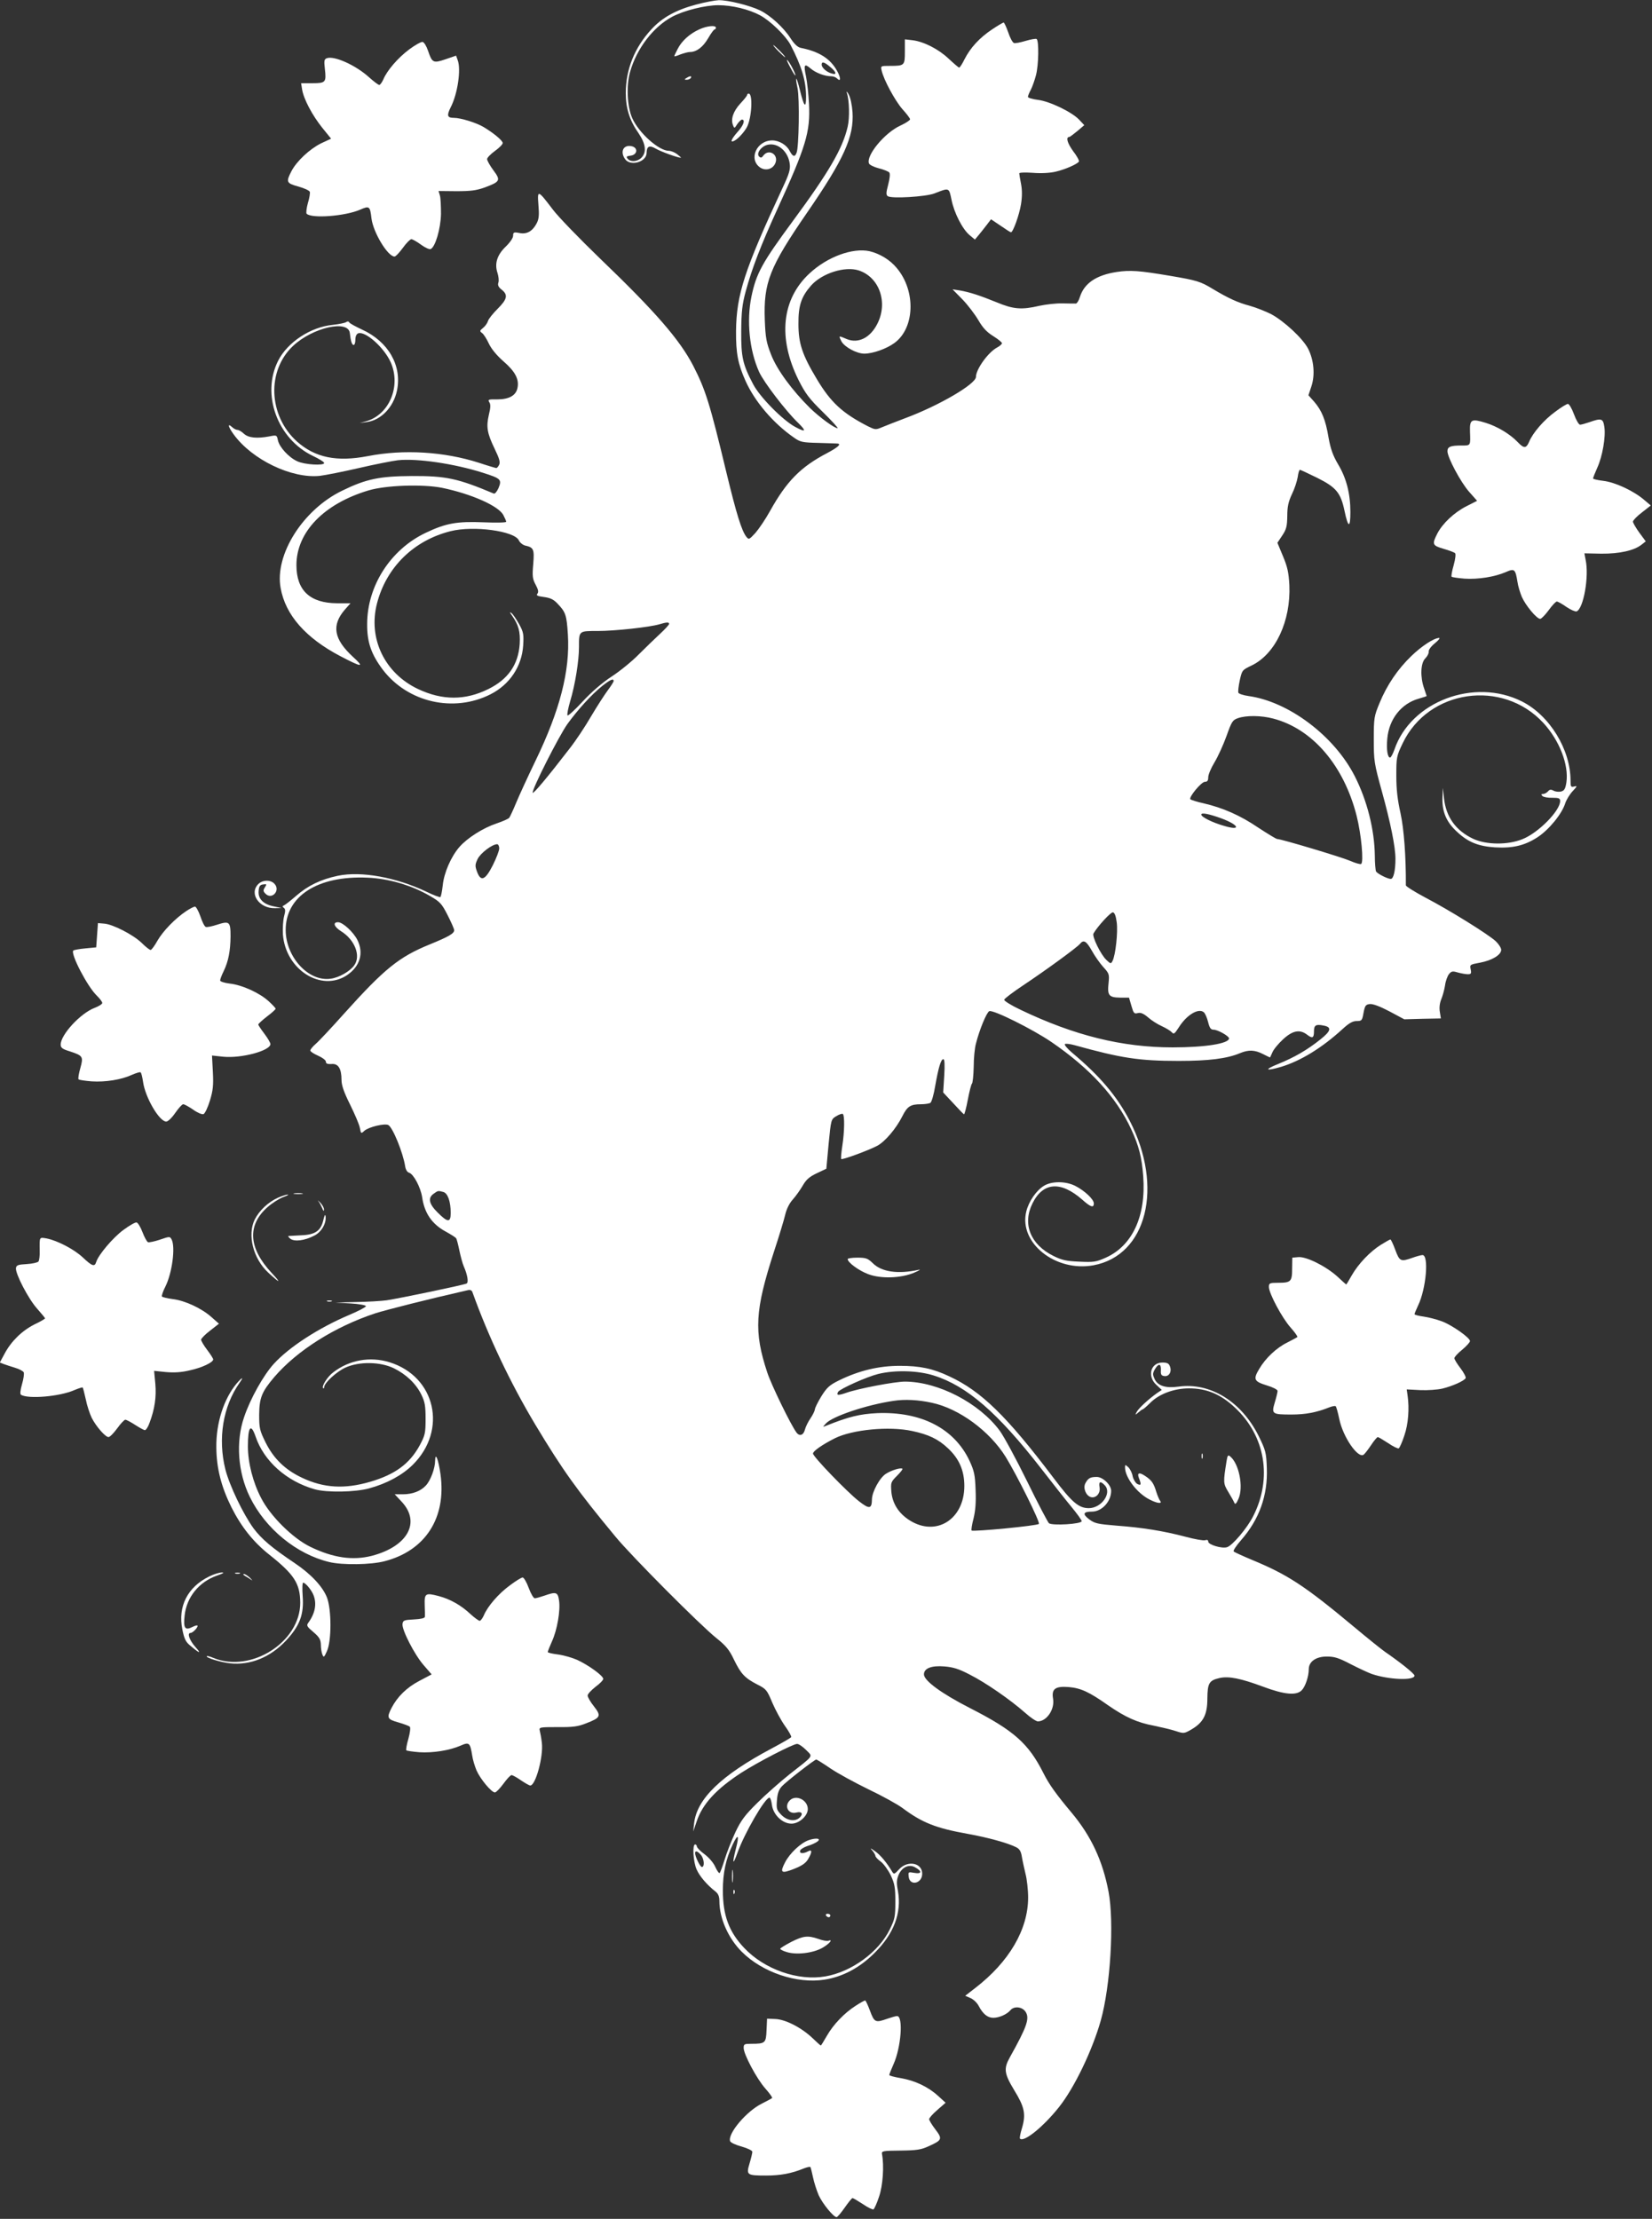 <?xml version="1.0" standalone="no"?>
<!DOCTYPE svg PUBLIC "-//W3C//DTD SVG 20010904//EN"
 "http://www.w3.org/TR/2001/REC-SVG-20010904/DTD/svg10.dtd">
<svg version="1.0" xmlns="http://www.w3.org/2000/svg"
 width="953pt" height="1280pt" viewBox="0 0 953 1280"
 preserveAspectRatio="xMidYMid meet">
<rect x="0" y="0" width="953" height="1280" fill="#333333" stroke="none"/>
<g transform="translate(0,1280) scale(0.1,-0.1)"
fill="#ffffff" stroke="none">
<path d="M4017 12774 c-117 -31 -197 -75 -260 -144 -96 -104 -147 -230 -147
-367 0 -88 22 -158 74 -232 42 -62 47 -110 16 -141 -23 -23 -62 -26 -79 -6
-10 12 -7 15 16 18 39 4 46 44 9 54 -49 12 -71 -30 -40 -74 30 -43 124 -17
124 36 1 39 16 46 54 24 29 -17 126 -52 144 -52 3 0 -7 9 -21 20 -14 11 -36
20 -49 20 -57 0 -173 103 -211 189 -29 65 -35 189 -12 267 38 134 133 258 242
317 67 36 191 67 267 67 79 0 177 -24 240 -58 60 -32 148 -118 176 -170 64
-123 90 -208 90 -301 0 -70 -12 -57 -35 37 -20 83 -31 93 -14 12 12 -57 8
-341 -6 -372 -10 -26 -22 -22 -40 12 -17 34 -61 60 -100 60 -91 0 -139 -110
-69 -157 33 -21 75 -8 88 29 17 48 -40 81 -70 41 -10 -14 -15 -15 -25 -6 -18
18 13 60 50 68 59 13 118 -39 127 -111 4 -32 -4 -58 -42 -139 -219 -471 -266
-614 -268 -825 -1 -127 11 -190 55 -288 54 -120 161 -245 280 -327 35 -25 48
-28 141 -30 57 -2 106 -3 111 -4 21 -3 0 -22 -62 -55 -153 -80 -233 -162 -329
-334 -26 -47 -64 -103 -84 -126 -37 -40 -38 -40 -53 -22 -27 36 -56 128 -115
372 -96 400 -120 475 -191 614 -78 150 -216 310 -539 620 -117 113 -239 239
-270 280 -88 116 -91 117 -84 28 5 -58 3 -81 -10 -106 -24 -46 -57 -65 -100
-56 -32 6 -36 4 -36 -16 0 -13 -18 -39 -44 -64 -49 -48 -64 -97 -46 -151 6
-19 9 -44 5 -55 -5 -15 0 -26 19 -41 38 -30 32 -55 -23 -110 -27 -27 -53 -59
-56 -71 -4 -13 -17 -31 -29 -40 -19 -16 -20 -18 -4 -30 9 -7 26 -34 38 -60 14
-30 45 -68 85 -103 68 -59 91 -104 80 -154 -9 -43 -49 -65 -117 -65 -51 1 -55
-1 -45 -17 8 -12 7 -32 -3 -72 -16 -70 -10 -106 34 -197 27 -56 33 -77 25 -92
-5 -10 -12 -18 -16 -18 -3 0 -48 13 -99 30 -202 65 -436 79 -641 39 -181 -35
-306 -9 -411 85 -164 149 -174 408 -21 551 113 106 318 152 327 74 5 -46 12
-69 22 -69 6 0 10 14 10 30 0 19 6 33 16 37 41 15 148 -80 187 -165 63 -139
-8 -307 -144 -343 l-34 -9 38 5 c83 9 157 85 177 182 30 144 -50 283 -202 352
-36 17 -70 35 -73 41 -4 7 -11 7 -18 2 -7 -5 -41 -12 -77 -16 -128 -12 -261
-100 -315 -206 -99 -194 -5 -452 200 -550 36 -17 65 -35 65 -41 0 -16 -113
-10 -155 10 -49 22 -104 82 -112 122 -6 29 -7 30 -47 22 -74 -14 -123 -9 -149
15 -13 12 -29 22 -37 22 -7 0 -22 7 -32 17 -27 24 -22 1 10 -43 106 -146 335
-256 497 -239 33 4 134 24 225 45 91 21 192 41 225 45 111 12 327 -20 490 -72
104 -33 111 -39 91 -88 -10 -22 -21 -35 -28 -32 -207 87 -274 102 -473 101
-185 -1 -263 -17 -400 -84 -227 -109 -392 -370 -356 -563 28 -155 144 -287
344 -392 126 -66 142 -67 74 -5 -112 103 -126 183 -47 274 l32 36 -78 0 c-156
1 -234 74 -234 220 0 190 158 354 416 431 100 30 312 37 424 15 168 -35 323
-103 353 -156 9 -17 17 -35 17 -40 0 -5 -60 -6 -132 -3 -152 6 -216 -5 -333
-61 -202 -96 -337 -306 -337 -526 -1 -105 24 -175 90 -263 144 -189 409 -250
622 -142 110 56 180 160 188 281 4 64 2 77 -23 123 -16 28 -35 57 -44 64 -12
9 -12 6 2 -13 39 -56 49 -93 45 -165 -8 -119 -67 -204 -181 -260 -133 -66
-265 -66 -405 0 -193 91 -290 292 -237 495 54 208 212 363 425 416 132 33 368
1 393 -53 6 -13 22 -26 36 -30 50 -11 54 -21 47 -108 -6 -69 -4 -85 14 -118
15 -28 18 -42 10 -52 -8 -10 0 -14 38 -19 37 -5 56 -14 79 -39 46 -48 52 -65
59 -178 13 -208 -46 -437 -187 -728 -44 -91 -94 -200 -111 -241 -17 -41 -35
-80 -40 -87 -5 -7 -38 -21 -73 -33 -78 -26 -168 -83 -214 -135 -49 -56 -90
-150 -97 -223 -4 -35 -10 -65 -14 -67 -4 -2 -39 11 -78 30 -176 84 -377 121
-513 93 -99 -21 -172 -56 -242 -117 -31 -27 -62 -51 -69 -54 -10 -4 -10 -7 -1
-14 10 -7 10 -18 2 -48 -6 -22 -9 -69 -7 -105 15 -203 220 -334 369 -236 76
51 99 128 60 205 -24 46 -84 101 -111 101 -32 0 -23 -26 16 -51 80 -49 117
-142 78 -197 -24 -35 -89 -72 -137 -78 -127 -18 -258 124 -259 280 -1 196 184
316 472 303 122 -5 255 -44 361 -106 57 -33 67 -43 101 -110 21 -41 38 -80 38
-87 0 -19 -31 -37 -141 -82 -177 -72 -261 -140 -493 -398 -75 -84 -149 -163
-166 -177 -16 -14 -30 -31 -30 -37 0 -6 20 -19 45 -30 25 -11 45 -26 45 -35 0
-11 9 -14 32 -13 39 4 58 -26 58 -91 0 -31 13 -70 50 -144 27 -55 53 -115 56
-134 6 -33 7 -34 26 -16 25 22 117 44 138 33 26 -14 85 -160 97 -237 3 -20 12
-35 23 -38 26 -8 66 -84 75 -140 13 -93 57 -157 137 -200 29 -16 56 -33 59
-38 4 -5 12 -37 19 -71 7 -33 18 -75 26 -93 20 -45 28 -90 16 -97 -13 -8 -388
-86 -462 -97 -30 -4 -109 -9 -175 -10 l-120 -3 88 -5 c48 -3 88 -10 88 -16 0
-5 -43 -28 -98 -51 -174 -74 -345 -184 -434 -282 -59 -65 -135 -200 -171 -307
-49 -142 -36 -319 33 -460 90 -184 270 -331 459 -376 75 -18 240 -16 319 5
235 61 357 250 322 502 -12 85 -30 131 -31 78 0 -44 -26 -114 -53 -143 -30
-33 -78 -51 -133 -51 l-47 0 41 -44 c110 -119 33 -257 -173 -311 -111 -28
-223 -12 -355 52 -101 49 -230 177 -283 280 -48 91 -77 206 -77 299 0 114 17
136 44 58 48 -143 179 -259 341 -305 70 -20 234 -17 314 5 103 28 191 76 252
136 202 200 132 510 -135 592 -111 34 -231 13 -323 -58 -34 -25 -69 -81 -59
-92 3 -3 6 0 6 6 0 24 72 90 123 113 79 36 201 34 279 -4 71 -35 128 -89 159
-153 20 -41 24 -64 24 -139 0 -83 -3 -95 -34 -153 -58 -106 -142 -168 -286
-210 -148 -43 -267 -36 -392 23 -98 46 -164 110 -211 204 -34 69 -37 82 -37
160 1 98 15 132 87 217 132 154 350 291 583 368 63 20 311 83 532 133 16 4 25
0 29 -13 92 -256 218 -522 363 -764 157 -261 239 -376 461 -644 92 -112 490
-512 583 -586 55 -44 74 -67 101 -124 40 -82 62 -106 136 -144 50 -25 55 -32
85 -104 18 -42 51 -103 73 -134 23 -32 39 -61 36 -65 -2 -4 -52 -33 -112 -65
-292 -155 -432 -291 -448 -432 l-5 -47 20 58 c33 100 113 187 258 281 93 60
298 166 321 166 10 0 33 -16 52 -35 40 -41 49 -27 -95 -140 -55 -44 -139 -118
-186 -165 -71 -70 -94 -100 -127 -170 -22 -47 -50 -118 -62 -158 -12 -39 -25
-74 -29 -77 -4 -2 -15 14 -25 36 -10 23 -36 53 -61 72 -25 18 -44 38 -45 45 0
6 -4 12 -10 12 -17 0 -11 -102 9 -145 17 -39 61 -90 109 -127 16 -13 22 -29
22 -55 0 -99 51 -214 129 -292 119 -119 318 -186 477 -161 104 16 203 68 289
154 112 111 157 231 135 358 -9 46 -8 64 4 93 19 44 60 63 95 43 41 -22 39
-40 -4 -32 -36 6 -36 6 -33 -22 6 -56 78 -40 78 17 0 63 -83 79 -132 27 -29
-31 -31 -32 -42 -14 -31 52 -68 96 -98 117 -28 20 -31 20 -15 3 9 -11 17 -25
17 -30 0 -6 14 -21 31 -33 17 -13 43 -49 58 -80 22 -48 26 -69 26 -151 0 -87
-3 -101 -32 -160 -64 -131 -221 -245 -371 -271 -158 -28 -352 40 -469 164 -88
93 -123 188 -123 332 0 100 17 181 57 265 31 66 39 55 18 -25 -22 -87 -18 -99
9 -24 40 113 159 319 185 319 5 0 11 -19 14 -42 8 -58 61 -108 113 -108 44 0
94 45 94 84 0 53 -69 86 -104 50 -34 -33 -8 -82 38 -70 31 8 41 -7 20 -28 -26
-26 -72 -20 -106 14 -28 29 -30 35 -26 86 3 39 11 61 29 80 26 28 188 154 198
154 3 0 40 -23 81 -51 41 -28 140 -82 220 -121 80 -38 168 -87 195 -107 115
-86 194 -117 378 -150 117 -21 232 -53 279 -77 20 -10 28 -24 33 -56 4 -24 14
-68 21 -98 8 -30 15 -92 15 -136 0 -184 -109 -371 -305 -522 l-58 -45 30 -13
c17 -7 38 -27 47 -44 25 -48 52 -70 85 -70 34 0 79 20 99 44 21 25 68 20 87
-9 25 -38 9 -85 -91 -264 -36 -65 -32 -93 26 -189 59 -96 68 -137 45 -217 -10
-31 -15 -59 -12 -62 22 -23 135 68 226 183 88 111 191 325 240 498 56 199 78
568 45 743 -34 180 -101 322 -213 456 -88 105 -130 163 -162 227 -87 173 -170
247 -427 378 -162 83 -263 157 -263 193 0 35 43 52 117 46 51 -4 84 -14 147
-47 93 -47 234 -145 318 -219 31 -28 65 -51 75 -51 51 0 98 69 88 130 -10 57
12 74 90 68 70 -6 118 -28 227 -105 100 -69 168 -100 265 -118 43 -9 99 -22
126 -31 46 -15 48 -15 91 10 68 40 91 85 91 178 1 89 10 104 70 118 53 12 122
-2 249 -49 125 -47 194 -53 225 -22 21 21 41 80 41 122 0 44 42 73 104 73 44
0 69 -8 136 -43 45 -23 100 -49 122 -57 98 -34 248 -40 248 -10 0 11 -80 75
-170 137 -19 13 -100 78 -180 145 -283 236 -381 300 -586 385 -55 23 -103 45
-107 49 -5 4 15 34 43 66 105 120 154 258 148 415 -3 90 -7 103 -47 185 -99
199 -280 311 -463 285 -73 -10 -118 4 -137 43 -12 26 -12 33 0 55 21 37 37 37
36 -1 -2 -27 2 -34 20 -36 27 -4 44 25 32 56 -6 17 -16 22 -43 22 -68 0 -90
-79 -35 -129 l31 -29 -27 -18 c-48 -34 -106 -87 -117 -108 -11 -20 -10 -20 9
-4 11 10 22 18 25 18 3 0 23 17 44 38 51 51 137 83 223 83 101 0 182 -33 264
-110 176 -163 218 -408 106 -628 -35 -69 -119 -168 -150 -178 -29 -10 -109 14
-109 32 0 9 -6 12 -18 8 -11 -3 -61 6 -113 20 -129 34 -249 53 -396 64 -111 9
-128 13 -159 36 -41 31 -36 45 15 45 57 0 111 58 111 120 0 34 -48 80 -83 80
-38 0 -50 -7 -66 -37 -14 -27 3 -70 31 -79 30 -9 58 22 51 57 -6 34 6 37 31
10 41 -45 -20 -131 -93 -131 -58 0 -97 33 -204 175 -270 357 -417 500 -600
585 -97 46 -171 61 -287 61 -119 0 -234 -27 -350 -84 -55 -27 -70 -41 -102
-92 -20 -33 -37 -67 -37 -75 -1 -9 -12 -32 -25 -51 -14 -20 -28 -49 -32 -64
-8 -34 -31 -43 -49 -19 -32 42 -145 274 -169 347 -78 236 -71 358 39 697 30
91 59 187 65 214 7 30 23 64 43 86 18 20 44 57 58 81 20 35 39 51 81 71 l55
26 13 142 c14 142 14 143 44 161 16 10 33 16 38 13 11 -7 10 -102 -3 -185 -6
-39 -9 -73 -6 -75 5 -6 153 48 207 76 44 23 109 98 146 172 28 56 47 68 106
68 24 0 49 4 55 8 7 4 20 48 28 98 19 107 33 154 47 154 7 0 9 -31 5 -96 l-6
-96 57 -61 c31 -34 59 -63 63 -65 3 -1 13 36 22 84 9 48 20 90 24 93 4 3 9 47
10 96 0 50 6 111 13 135 20 80 62 181 77 187 23 9 248 -103 357 -177 224 -153
376 -319 462 -505 44 -95 61 -162 69 -271 17 -228 -62 -400 -216 -469 -56 -25
-70 -27 -153 -23 -75 3 -101 9 -149 33 -133 66 -180 184 -121 303 61 123 163
131 288 21 48 -43 66 -48 66 -21 0 24 -54 74 -107 101 -55 28 -136 28 -180 1
-45 -27 -89 -91 -103 -150 -43 -180 169 -349 388 -309 308 57 406 452 209 834
-74 142 -171 257 -332 392 -27 23 -46 45 -42 50 4 4 29 1 55 -6 270 -75 373
-91 601 -91 174 0 279 13 355 45 48 20 84 19 131 -5 22 -11 40 -20 41 -20 1 0
7 13 14 29 6 16 34 50 61 75 56 52 98 60 141 26 29 -22 38 -18 38 21 0 35 11
42 55 33 49 -9 44 -31 -18 -80 -76 -61 -151 -104 -242 -141 -85 -34 -76 -44
16 -17 112 34 235 109 354 218 37 34 58 46 81 46 30 0 32 3 40 48 8 41 12 47
36 50 17 2 58 -13 113 -42 l86 -46 106 3 105 2 -6 38 c-4 23 -1 50 8 72 8 19
18 55 22 80 3 25 14 55 23 66 14 17 21 18 51 9 19 -5 45 -10 57 -10 19 0 22 4
17 28 -6 28 -4 28 55 39 69 13 121 45 121 74 0 11 -15 34 -32 50 -45 41 -267
179 -405 251 -62 33 -113 65 -113 71 1 166 -11 326 -31 417 -17 76 -24 135
-24 215 0 106 1 113 37 188 148 310 575 372 811 117 93 -101 148 -242 133
-344 -6 -37 -12 -47 -31 -52 -13 -3 -32 -1 -43 5 -15 8 -23 7 -32 -4 -7 -8
-20 -15 -28 -15 -12 0 -13 -3 -4 -12 6 -6 32 -11 57 -10 38 0 45 -3 45 -19 0
-56 -126 -184 -218 -220 -84 -34 -207 -33 -283 2 -100 47 -157 125 -169 234
l-7 60 -2 -63 c-1 -78 24 -136 86 -192 62 -58 122 -82 217 -88 102 -6 171 10
245 58 66 43 142 135 161 198 7 20 26 51 43 69 26 28 27 31 8 26 -19 -5 -21
-1 -21 34 0 180 -121 377 -281 457 -275 138 -641 -1 -735 -278 -9 -25 -20 -46
-25 -46 -15 0 -22 49 -16 110 10 112 81 202 182 230 25 7 45 14 45 15 0 1 -7
22 -15 45 -23 66 -20 145 7 172 13 13 21 30 20 39 -2 10 14 31 35 48 21 17 32
31 25 31 -29 0 -100 -46 -160 -104 -78 -75 -141 -167 -184 -272 -31 -75 -33
-85 -33 -209 0 -124 2 -138 47 -301 50 -181 78 -320 78 -388 0 -68 -11 -116
-27 -116 -18 0 -76 29 -85 43 -3 6 -7 47 -7 92 -2 148 -44 317 -116 458 -118
232 -381 430 -613 462 -29 4 -56 13 -58 19 -3 7 1 39 8 72 13 58 14 59 68 85
138 66 227 257 218 464 -4 73 -11 105 -37 167 l-32 77 28 42 c24 36 28 53 29
113 0 55 7 83 27 126 15 30 29 74 33 97 3 24 9 43 13 43 3 0 48 -21 99 -46
110 -55 136 -86 158 -190 21 -100 34 -103 34 -8 0 107 -23 196 -71 276 -30 51
-43 88 -55 154 -17 103 -39 156 -83 207 l-33 37 17 51 c22 66 15 151 -19 218
-31 59 -136 157 -213 199 -32 16 -87 38 -123 48 -71 19 -123 43 -215 98 -69
42 -91 49 -245 75 -178 30 -230 34 -309 22 -117 -18 -186 -65 -211 -143 -6
-21 -17 -38 -23 -39 -7 0 -42 0 -78 1 -36 1 -96 -6 -133 -14 -103 -24 -150
-20 -246 20 -96 39 -156 59 -215 69 l-40 6 57 -58 c31 -32 72 -86 92 -120 26
-45 49 -69 86 -92 27 -17 50 -35 50 -41 0 -5 -12 -16 -27 -24 -52 -27 -123
-126 -123 -170 0 -41 -213 -166 -410 -239 -52 -20 -112 -43 -133 -52 -35 -15
-39 -14 -80 6 -148 76 -215 138 -296 274 -83 138 -105 205 -105 315 -1 107 16
158 73 223 63 71 196 113 275 87 119 -39 170 -185 107 -308 -41 -81 -110 -115
-176 -88 -49 21 -48 21 -31 -13 18 -33 88 -71 132 -71 49 0 128 28 173 61 118
85 126 299 15 432 -39 48 -99 84 -158 98 -97 21 -243 -32 -346 -128 -161 -149
-184 -373 -63 -616 39 -77 61 -107 140 -184 52 -51 90 -93 85 -93 -19 0 -103
62 -159 116 -104 103 -191 221 -225 309 -27 69 -32 96 -36 197 -8 217 26 305
245 623 212 308 270 437 261 578 -3 42 -12 84 -22 102 -9 17 -14 21 -11 10 15
-43 17 -145 5 -196 -29 -126 -109 -263 -317 -545 -176 -239 -210 -300 -238
-434 -29 -140 -12 -311 44 -435 27 -60 156 -228 225 -294 50 -49 45 -57 -16
-24 -73 39 -206 174 -244 248 -60 114 -69 157 -68 305 1 111 5 152 26 230 36
132 87 265 183 475 165 361 190 444 182 605 -3 58 -11 129 -17 158 -15 69 -10
78 25 48 30 -26 82 -46 121 -46 11 0 25 -5 32 -12 23 -23 24 2 1 43 -39 71
-104 112 -210 133 -18 4 -37 22 -59 56 -40 62 -116 131 -175 160 -60 29 -187
60 -239 59 -22 -1 -81 -12 -129 -25z m772 -360 c37 -30 40 -48 9 -38 -30 8
-58 34 -58 51 0 20 15 16 49 -13z m-929 -3213 c0 -5 -24 -31 -52 -57 -29 -27
-84 -80 -123 -119 -38 -39 -109 -97 -157 -128 -55 -36 -117 -90 -167 -144 -44
-48 -84 -84 -87 -80 -4 4 3 40 15 81 29 96 51 234 51 313 0 95 -2 93 109 93
97 0 300 22 356 39 40 12 55 13 55 2z m-320 -330 c0 -4 -15 -28 -33 -52 -18
-24 -62 -92 -97 -151 -34 -59 -90 -143 -124 -186 -127 -165 -210 -264 -213
-255 -6 17 151 327 200 396 60 83 139 170 200 219 48 38 67 46 67 29z m3804
-216 c227 -59 408 -270 482 -561 27 -107 42 -268 26 -278 -5 -3 -34 5 -63 18
-51 22 -398 126 -421 126 -6 0 -55 30 -110 66 -103 70 -203 114 -315 140 -37
8 -71 19 -76 23 -11 11 63 101 84 101 14 0 19 7 19 26 0 15 16 53 36 86 20 33
51 101 69 151 30 84 35 93 66 104 48 17 134 16 203 -2z m-298 -576 c102 -38
116 -73 18 -44 -71 20 -134 52 -134 66 0 13 44 4 116 -22z m-4166 -173 c0 -13
-17 -57 -37 -97 -44 -87 -69 -97 -91 -38 -12 33 -12 41 3 73 16 34 84 86 113
86 6 0 12 -11 12 -24z m3562 -426 c8 -57 -7 -191 -24 -223 -9 -18 -11 -18 -35
5 -32 29 -85 137 -75 153 25 43 100 124 112 122 10 -2 17 -20 22 -57z m-143
-165 c17 -31 47 -73 66 -94 34 -37 35 -42 30 -92 -8 -71 2 -83 66 -84 l52 0
14 -48 c12 -42 16 -47 37 -41 17 4 33 -3 59 -25 19 -17 55 -40 80 -51 24 -11
50 -27 57 -35 11 -13 16 -9 40 28 45 72 113 113 144 88 8 -6 19 -32 25 -56 9
-36 16 -45 32 -45 24 0 89 -37 89 -50 0 -30 -137 -52 -325 -52 -291 0 -567 68
-878 217 -55 26 -96 52 -94 58 2 7 51 44 108 82 128 85 312 219 329 240 21 26
37 17 69 -40z m-3742 -1391 c26 -7 43 -55 43 -121 0 -57 -17 -56 -75 2 -51 50
-58 85 -23 109 25 18 25 18 55 10z m2830 -1059 c191 -60 369 -215 618 -535 66
-85 145 -186 177 -224 32 -39 58 -75 58 -81 0 -17 -170 -27 -189 -12 -7 7 -64
115 -126 242 -62 126 -133 258 -158 292 -119 160 -354 282 -546 283 -59 0
-270 -40 -340 -65 -46 -16 -58 -15 -46 6 12 18 166 87 231 103 98 24 230 20
321 -9z m-12 -157 c157 -33 334 -163 427 -313 64 -104 200 -377 191 -386 -11
-11 -379 -46 -388 -38 -3 3 2 35 11 69 11 45 15 93 12 164 -3 88 -8 110 -35
169 -88 187 -279 285 -533 275 -100 -5 -163 -20 -295 -73 -20 -8 -20 -8 -1 13
36 41 234 108 391 131 65 10 142 6 220 -11z m-113 -163 c94 -20 150 -46 207
-100 64 -60 94 -128 94 -217 0 -193 -163 -295 -316 -198 -63 40 -99 97 -105
165 -4 52 -3 56 32 91 20 20 35 39 32 41 -8 8 -61 -7 -94 -28 -36 -21 -82
-105 -82 -149 -1 -55 -15 -57 -75 -10 -67 52 -265 257 -265 275 0 14 53 51
126 88 100 50 313 71 446 42z m-1219 -2445 c19 -22 23 -70 6 -70 -10 0 -39 59
-39 80 0 16 14 12 33 -10z"/>
<path d="M5721 12629 c-70 -47 -123 -104 -157 -171 -13 -27 -27 -48 -31 -48
-3 0 -30 23 -60 51 -59 56 -144 99 -209 107 l-44 5 0 -71 c0 -80 -2 -82 -86
-82 -54 0 -54 0 -48 -27 12 -54 78 -175 120 -223 24 -26 44 -53 44 -58 0 -6
-25 -22 -55 -36 -91 -41 -200 -173 -182 -219 3 -8 29 -21 57 -28 28 -7 55 -18
60 -24 6 -7 3 -34 -6 -69 -13 -49 -13 -61 -2 -68 22 -15 218 -3 268 16 87 34
84 35 99 -36 15 -76 63 -170 105 -205 l30 -25 21 25 c11 13 32 40 46 58 l26
34 55 -37 c30 -21 57 -38 60 -38 12 0 48 100 58 162 7 44 7 82 0 118 -6 29
-10 56 -10 60 0 5 35 6 79 3 48 -4 99 -1 132 7 55 13 123 43 133 58 3 5 -12
33 -34 61 -33 46 -43 81 -21 81 3 0 24 16 46 34 l40 34 -30 32 c-42 44 -170
106 -238 114 -32 4 -57 12 -57 17 0 6 7 24 17 42 9 18 22 55 29 82 16 58 18
201 4 210 -5 3 -34 -2 -64 -11 -30 -9 -60 -15 -67 -12 -8 3 -23 31 -33 62 -11
31 -23 56 -26 56 -4 0 -35 -18 -69 -41z"/>
<path d="M4035 12631 c-56 -25 -102 -67 -125 -112 -11 -21 -20 -40 -20 -43 0
-3 16 2 35 10 19 7 44 14 55 14 38 0 75 28 105 79 16 28 33 51 37 51 4 0 8 5
8 10 0 16 -51 11 -95 -9z"/>
<path d="M2362 12516 c-65 -48 -130 -123 -151 -175 -8 -17 -18 -31 -23 -31 -6
0 -33 21 -61 46 -77 69 -200 124 -242 108 -15 -6 -16 -15 -11 -60 9 -79 5 -84
-71 -84 l-66 0 6 -37 c9 -55 59 -149 116 -220 l51 -63 -58 -27 c-66 -33 -141
-103 -171 -161 -32 -62 -29 -69 40 -88 33 -9 63 -23 66 -30 3 -7 -2 -37 -11
-66 -8 -29 -11 -57 -7 -61 29 -29 224 -14 310 24 52 23 56 19 64 -51 10 -81
94 -220 133 -220 7 0 28 23 48 50 20 28 42 50 49 50 7 0 32 -14 55 -31 23 -17
49 -29 56 -26 27 11 58 117 60 202 0 44 -2 92 -6 106 l-8 27 103 -1 c81 0 114
4 162 21 91 34 95 41 51 100 -20 27 -36 56 -36 64 0 8 20 29 45 47 25 18 45
38 45 46 0 14 -52 57 -110 92 -42 25 -132 53 -171 53 -39 0 -43 13 -19 61 40
77 61 220 40 273 l-9 25 -61 -21 c-71 -24 -77 -21 -101 50 -9 26 -22 48 -31
50 -8 2 -42 -17 -76 -42z"/>
<path d="M4490 12505 c19 -19 36 -35 39 -35 3 0 -10 16 -29 35 -19 19 -36 35
-39 35 -3 0 10 -16 29 -35z"/>
<path d="M4559 12411 c14 -27 27 -48 29 -46 5 5 -36 83 -47 89 -5 3 3 -16 18
-43z"/>
<path d="M3960 12350 c-13 -8 -13 -10 2 -10 9 0 20 5 23 10 8 13 -5 13 -25 0z"/>
<path d="M4310 12252 c0 -4 -17 -26 -39 -49 -41 -45 -56 -89 -43 -124 8 -21 9
-21 25 5 10 14 22 26 27 26 21 0 9 -34 -25 -71 -38 -43 -46 -66 -17 -50 22 12
56 50 71 78 28 54 35 193 10 193 -5 0 -9 -3 -9 -8z"/>
<path d="M8972 10425 c-65 -47 -130 -122 -151 -174 -17 -39 -30 -39 -66 -1
-44 46 -117 90 -185 111 -82 25 -92 20 -90 -50 3 -84 5 -81 -49 -81 -63 0 -81
-7 -81 -33 0 -36 77 -180 125 -234 l46 -52 -61 -31 c-71 -36 -139 -100 -169
-159 -31 -61 -28 -68 37 -87 31 -9 61 -20 66 -25 5 -4 2 -33 -8 -69 -10 -34
-15 -64 -12 -67 3 -3 37 -8 75 -11 78 -5 174 10 238 38 50 22 55 17 67 -57 3
-23 15 -62 25 -86 22 -50 86 -127 106 -127 7 0 29 23 49 50 20 28 41 50 47 50
6 0 31 -14 55 -31 25 -17 51 -28 59 -26 40 16 73 202 52 298 l-7 37 97 -2
c105 -1 191 18 234 53 l23 18 -37 50 c-20 28 -37 57 -37 64 1 8 24 32 52 53
l51 40 -39 33 c-61 52 -167 101 -234 109 -33 4 -60 10 -60 14 0 4 11 32 24 61
30 65 50 179 41 237 -7 48 -17 51 -85 27 -23 -8 -48 -15 -55 -15 -7 0 -23 27
-35 60 -12 33 -28 60 -35 60 -7 0 -40 -20 -73 -45z"/>
<path d="M1490 7700 c-55 -55 6 -142 97 -139 l38 1 -44 9 c-61 12 -93 43 -89
89 2 28 8 36 26 38 21 3 22 2 10 -17 -11 -17 -10 -23 4 -37 36 -36 87 18 52
57 -22 25 -69 24 -94 -1z"/>
<path d="M1074 7544 c-63 -42 -134 -115 -166 -171 -16 -29 -34 -53 -39 -53 -6
0 -29 18 -52 41 -49 47 -167 108 -217 111 l-35 3 -5 -70 -5 -70 -63 -6 c-34
-3 -65 -9 -69 -12 -18 -18 82 -210 136 -261 17 -17 31 -35 31 -42 0 -6 -20
-19 -44 -28 -82 -31 -196 -155 -196 -212 0 -18 10 -26 53 -39 76 -25 79 -30
60 -98 -9 -31 -13 -60 -10 -63 3 -4 38 -9 76 -12 79 -5 170 9 233 38 23 10 45
17 49 14 4 -2 10 -26 14 -53 12 -91 94 -231 134 -231 10 0 33 22 52 50 19 27
39 50 46 50 7 0 32 -14 57 -31 25 -18 51 -29 60 -26 8 3 25 38 37 78 18 59 21
88 17 166 l-5 94 66 -7 c105 -10 271 35 271 73 0 8 -16 35 -35 60 -19 25 -35
49 -35 53 0 4 23 25 50 46 28 21 50 41 50 45 0 4 -19 24 -41 44 -53 48 -152
93 -223 101 -33 4 -56 12 -56 18 0 7 9 31 20 53 28 58 39 117 40 201 0 86 -6
91 -80 67 -28 -9 -56 -15 -63 -12 -7 2 -21 30 -31 61 -11 31 -25 56 -31 56 -7
0 -30 -12 -51 -26z"/>
<path d="M1698 5913 c12 -2 32 -2 45 0 12 2 2 4 -23 4 -25 0 -35 -2 -22 -4z"/>
<path d="M1604 5891 c-58 -26 -109 -75 -135 -127 -43 -89 -8 -225 78 -305 69
-64 79 -65 20 -2 -134 143 -142 276 -23 380 26 23 66 48 89 57 23 8 35 15 27
15 -8 0 -33 -8 -56 -18z"/>
<path d="M1837 5870 c7 -8 16 -27 22 -40 6 -17 10 -19 10 -8 1 9 -9 27 -21 40
-13 13 -18 17 -11 8z"/>
<path d="M1865 5761 c-14 -61 -47 -84 -127 -87 -35 -2 -67 -4 -73 -4 -5 0 -1
-7 10 -16 24 -18 82 -11 138 18 41 20 71 72 65 112 -2 14 -6 6 -13 -23z"/>
<path d="M712 5705 c-59 -43 -144 -143 -157 -185 -9 -29 -23 -25 -77 26 -51
48 -148 98 -210 110 -42 7 -40 10 -39 -71 1 -27 -2 -55 -7 -62 -4 -6 -34 -13
-67 -15 -51 -3 -60 -6 -63 -23 -4 -32 71 -177 122 -234 25 -28 46 -54 46 -56
0 -3 -27 -19 -61 -35 -73 -37 -134 -97 -172 -168 l-28 -52 23 -9 c14 -5 44
-15 67 -22 24 -7 45 -19 48 -26 3 -8 -1 -38 -10 -68 -10 -35 -12 -57 -6 -61
42 -26 225 -10 308 27 24 10 46 17 48 15 2 -2 10 -33 18 -69 7 -36 23 -83 34
-106 26 -51 79 -111 97 -111 8 0 30 23 50 50 20 28 41 50 47 50 7 0 32 -14 57
-30 25 -16 50 -30 56 -30 6 0 19 19 27 43 29 77 40 148 33 225 l-7 74 68 -7
c48 -4 89 -2 138 10 70 15 135 46 135 63 0 5 -16 30 -35 55 -19 25 -35 52 -35
59 1 7 24 31 52 52 l51 40 -43 38 c-57 51 -154 96 -224 104 -31 4 -59 11 -62
15 -2 5 6 30 20 57 39 78 59 228 36 272 -10 18 -11 18 -67 -1 -32 -11 -63 -17
-69 -15 -7 3 -21 29 -32 58 -11 29 -26 54 -34 56 -8 2 -42 -18 -76 -43z"/>
<path d="M7967 5620 c-64 -40 -132 -112 -169 -177 -16 -29 -31 -53 -32 -53 -1
0 -24 21 -51 46 -65 59 -180 117 -226 112 l-34 -3 -1 -63 c0 -75 -7 -82 -81
-82 -49 0 -53 -2 -53 -24 0 -37 76 -179 125 -234 24 -27 42 -52 39 -55 -3 -3
-30 -17 -59 -32 -61 -30 -125 -90 -161 -152 -36 -60 -30 -72 44 -95 34 -10 62
-24 62 -32 0 -7 -7 -36 -16 -66 -20 -67 -16 -70 96 -70 81 0 145 12 217 41 18
7 35 10 38 7 4 -3 13 -36 21 -74 21 -103 107 -228 140 -206 6 4 25 28 43 55
17 26 35 47 39 47 4 0 31 -16 60 -35 29 -20 57 -33 61 -30 5 3 20 36 32 73 23
66 30 156 19 232 l-5 35 77 -4 c43 -2 101 2 130 9 56 14 123 43 133 60 3 5
-10 31 -29 56 -20 26 -36 52 -36 59 0 7 20 29 45 49 25 21 45 43 45 50 0 19
-105 93 -163 114 -29 11 -76 23 -104 27 -29 4 -53 10 -53 14 0 4 10 27 21 51
46 95 63 290 25 290 -8 0 -33 -7 -56 -15 -70 -25 -76 -22 -101 45 -12 33 -25
60 -28 60 -4 0 -28 -14 -54 -30z"/>
<path d="M4890 5537 c0 -20 65 -67 118 -87 73 -28 191 -24 267 9 28 12 39 19
25 16 -119 -26 -214 -13 -265 38 -29 28 -39 32 -89 32 -31 0 -56 -4 -56 -8z"/>
<path d="M1888 5293 c6 -2 18 -2 25 0 6 3 1 5 -13 5 -14 0 -19 -2 -12 -5z"/>
<path d="M1365 4819 c-74 -89 -119 -228 -117 -369 1 -120 28 -226 87 -345 57
-113 126 -200 218 -273 145 -115 178 -167 179 -277 1 -227 -284 -408 -501
-319 -19 8 -36 13 -38 10 -8 -8 78 -35 133 -41 117 -13 233 34 324 131 80 86
104 151 96 257 -3 42 -2 77 3 77 13 0 49 -43 60 -73 19 -50 9 -104 -31 -159
-11 -15 -7 -22 30 -53 35 -30 42 -43 43 -73 0 -20 4 -46 9 -57 7 -18 10 -16
26 20 27 58 27 240 0 310 -25 63 -91 134 -186 198 -133 89 -191 139 -237 200
-61 84 -139 247 -163 341 -44 177 -14 363 82 499 26 37 16 34 -17 -4z"/>
<path d="M6932 4400 c0 -14 2 -19 5 -12 2 6 2 18 0 25 -3 6 -5 1 -5 -13z"/>
<path d="M7076 4373 c-20 -125 -20 -130 10 -180 16 -26 32 -55 35 -63 5 -11
12 -3 24 25 29 67 3 201 -48 243 -12 11 -16 7 -21 -25z"/>
<path d="M6490 4334 c1 -58 70 -148 141 -184 44 -23 77 -27 61 -7 -5 6 -15 30
-22 52 -14 47 -26 65 -60 88 -37 26 -52 22 -40 -9 15 -38 13 -46 -10 -34 -10
6 -22 26 -26 44 -3 19 -15 42 -25 52 -18 16 -19 16 -19 -2z"/>
<path d="M1207 3706 c-125 -61 -182 -173 -155 -306 10 -51 19 -71 42 -90 57
-49 71 -53 34 -12 -35 39 -50 82 -29 82 12 0 41 29 41 41 0 5 -14 2 -31 -7
-42 -21 -52 -6 -44 66 11 106 83 195 187 231 35 12 45 18 28 18 -14 0 -47 -10
-73 -23z"/>
<path d="M1358 3723 c6 -2 18 -2 25 0 6 3 1 5 -13 5 -14 0 -19 -2 -12 -5z"/>
<path d="M1415 3708 c11 -6 27 -16 35 -22 9 -6 5 -1 -8 12 -13 12 -28 22 -35
22 -7 0 -3 -6 8 -12z"/>
<path d="M2942 3655 c-65 -47 -130 -122 -151 -174 -8 -17 -18 -31 -24 -31 -5
0 -29 17 -52 38 -56 53 -120 88 -185 105 -76 20 -82 15 -80 -52 1 -31 2 -61 1
-68 -1 -8 -24 -13 -63 -15 -57 -3 -63 -5 -66 -26 -5 -33 70 -179 123 -239 l45
-52 -70 -37 c-73 -38 -127 -91 -161 -156 -29 -57 -26 -66 39 -84 31 -9 61 -20
66 -25 5 -4 2 -33 -8 -69 -10 -34 -15 -64 -12 -67 3 -3 37 -8 75 -11 78 -5
174 10 238 38 50 22 55 17 67 -57 3 -23 15 -62 25 -86 22 -50 86 -127 106
-127 7 0 29 23 49 50 20 28 41 50 47 50 6 0 30 -13 54 -30 24 -16 48 -30 54
-30 31 0 76 167 67 245 -3 28 -9 59 -12 71 -5 20 -2 21 103 21 88 -1 118 3
165 22 83 32 88 42 44 98 -20 25 -36 53 -36 62 0 9 21 31 45 50 25 18 45 39
45 46 0 18 -84 79 -151 110 -30 13 -80 27 -111 31 -32 4 -58 10 -58 14 0 4 11
32 24 61 30 65 50 179 41 237 -7 48 -17 51 -85 27 -23 -8 -48 -15 -55 -15 -7
0 -23 27 -35 60 -12 33 -28 60 -35 60 -7 0 -40 -20 -73 -45z"/>
<path d="M4666 2185 c-47 -16 -110 -76 -137 -128 -31 -60 -23 -67 49 -39 46
18 69 33 83 56 25 42 25 60 0 46 -29 -15 -51 -13 -45 5 3 8 22 19 42 26 21 6
45 17 55 24 28 19 -2 25 -47 10z"/>
<path d="M4223 1975 c0 -33 2 -45 4 -27 2 18 2 45 0 60 -2 15 -4 0 -4 -33z"/>
<path d="M4231 1884 c0 -11 3 -14 6 -6 3 7 2 16 -1 19 -3 4 -6 -2 -5 -13z"/>
<path d="M4765 1750 c3 -5 10 -10 16 -10 5 0 9 5 9 10 0 6 -7 10 -16 10 -8 0
-12 -4 -9 -10z"/>
<path d="M4563 1597 c-34 -18 -62 -35 -62 -39 -1 -3 15 -12 35 -18 57 -19 155
-7 209 24 41 24 64 52 32 40 -7 -2 -32 2 -56 11 -61 21 -87 18 -158 -18z"/>
<path d="M4937 1230 c-66 -42 -130 -109 -167 -174 -18 -31 -33 -56 -35 -56 -2
0 -24 20 -49 44 -65 61 -156 107 -214 109 l-47 2 -3 -66 c-3 -75 -7 -79 -89
-79 -39 0 -43 -2 -43 -24 0 -37 76 -179 125 -234 24 -27 42 -52 39 -55 -3 -3
-30 -17 -59 -32 -88 -43 -199 -174 -183 -217 3 -8 33 -22 67 -31 35 -10 61
-23 61 -30 0 -7 -7 -37 -16 -67 -20 -67 -16 -70 96 -70 82 0 147 12 217 41 18
7 35 11 38 8 2 -3 9 -30 15 -59 6 -29 21 -76 33 -104 23 -50 86 -126 103 -126
5 0 26 25 47 55 21 30 41 55 45 55 4 0 31 -16 60 -35 29 -20 57 -33 61 -30 5
3 20 36 32 73 22 63 30 178 17 246 -3 18 5 19 107 20 92 1 119 5 162 25 78 35
81 42 39 97 -20 26 -36 53 -36 59 0 7 21 31 48 54 l47 41 -44 40 c-57 52 -133
88 -215 102 -36 6 -66 14 -66 18 0 4 11 32 24 61 44 96 58 279 21 279 -7 0
-32 -7 -55 -15 -70 -25 -76 -22 -101 45 -12 33 -25 60 -28 60 -4 0 -28 -13
-54 -30z"/>
</g>
</svg>
